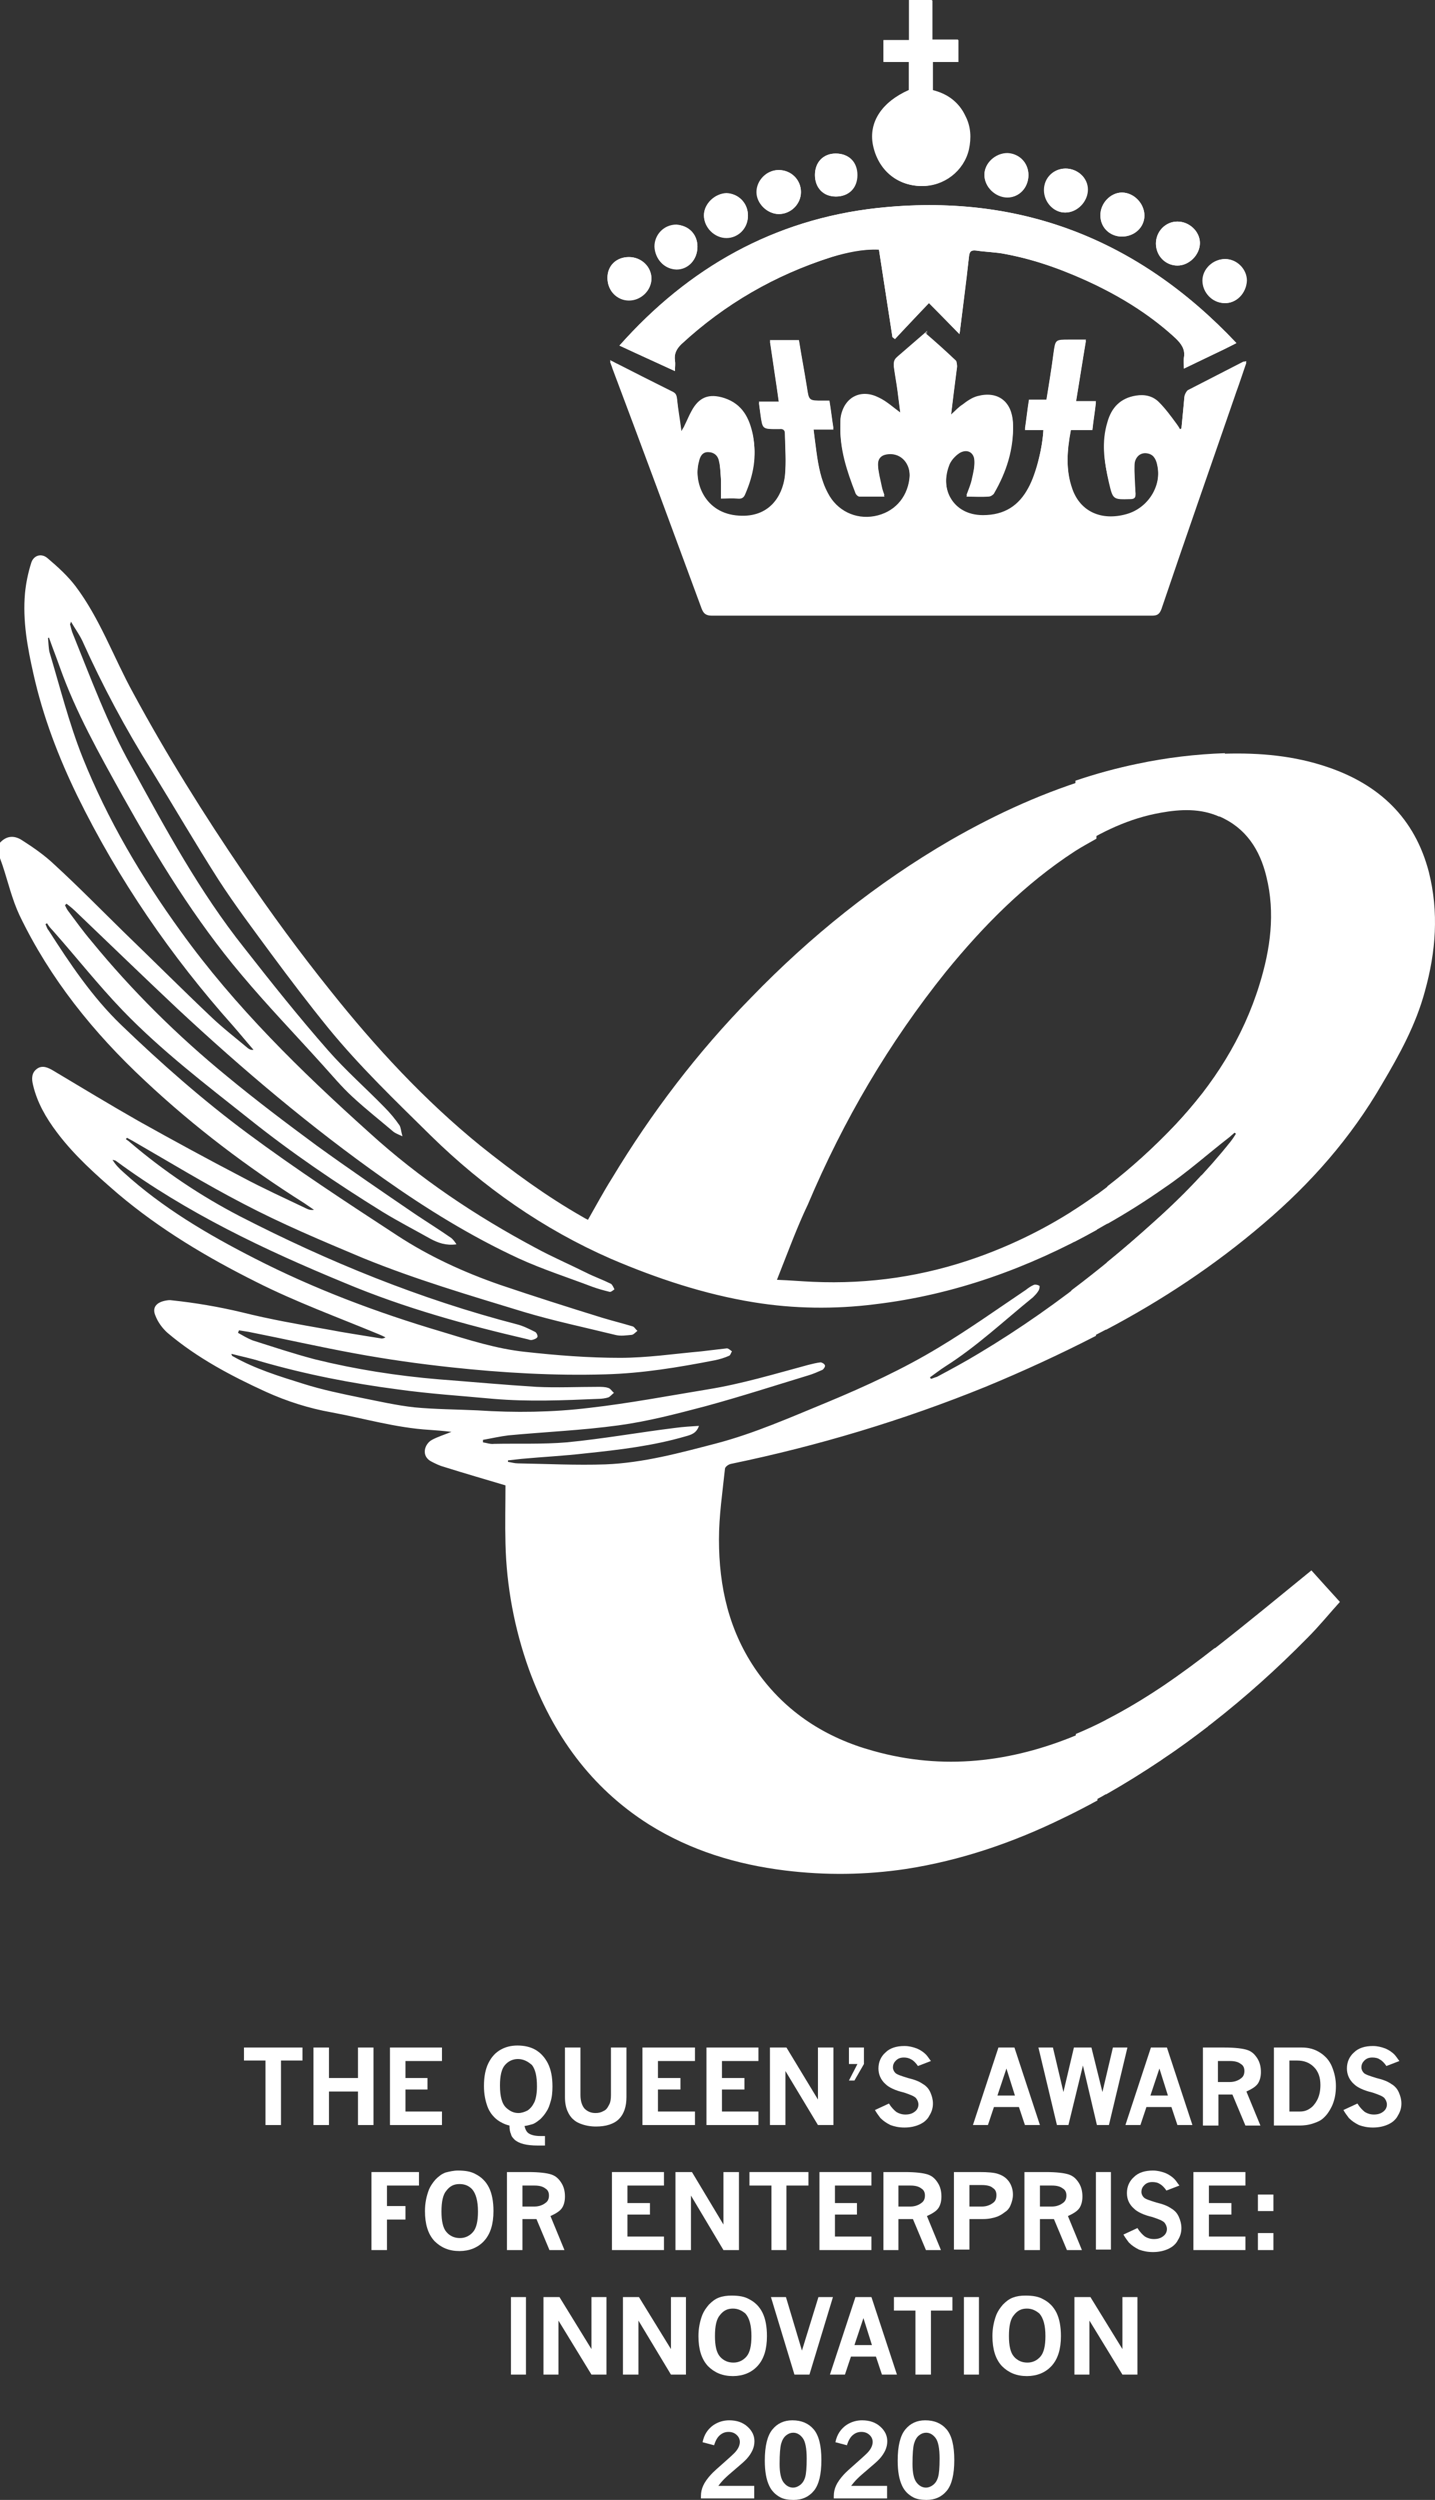<?xml version="1.0" encoding="UTF-8"?>
<!-- Generator: Adobe Illustrator 25.4.1, SVG Export Plug-In . SVG Version: 6.00 Build 0)  -->
<svg xmlns="http://www.w3.org/2000/svg" xmlns:xlink="http://www.w3.org/1999/xlink" version="1.1" id="Layer_1" x="0px" y="0px" viewBox="0 0 287.02 499.86" style="enable-background:new 0 0 287.02 499.86;" xml:space="preserve">
<rect x="0" y="0" width="287.02" height="499.86" fill="#333333" stroke="none"/>
<style type="text/css">
	.st0{fill:#FFFFFF;}
</style>
<g>
	<path class="st0" d="M240.7,231.5c-2.6,2.1-5.2,4.2-7.9,6c-5.8,4-11.8,7.6-17.9,10.8l-0.6-6c7.6-4.8,14.4-10.6,20.7-17.3   c1.8-1.9,3.6-4,5.2-6L240.7,231.5z M214.3,258c5.6-4.2,11-8.7,16.2-13.4c3.4-3,6.7-6.2,9.8-9.6l-0.2,19.3c-2.6,1.8-5.2,3.5-7.9,5.2   c-5.9,3.7-12,7-18.2,10L214.3,258z M215.1,156.1c4.1-1.4,8.2-2.5,12.5-3.4c5.7-1.2,11.5-1.9,17.4-2.1l-1.1,12.7   c-3.8-1.7-7.8-1.5-11.7-0.8c-6.3,1.1-11.9,3.8-17.2,7.2L215.1,156.1z M241.6,345.2c-2.9,2.2-5.8,4.4-8.9,6.4l-0.4,0.3   c-6.3,4.2-12.9,8.1-19.8,11.4l2.7-16.6c6-2.5,11.6-5.7,17-9.3l0.6-0.4c3.5-2.4,6.9-4.9,10.2-7.5L241.6,345.2z"></path>
	<path class="st0" d="M163,35c0,2.6,1.7,4.3,4.1,4.3c2.6,0,4.3-1.7,4.3-4.3s-1.7-4.3-4.3-4.3C164.7,30.7,163,32.4,163,35    M139.5,49.3c0-2.5-1.8-4.3-4.2-4.3c-2.4,0-4.4,2-4.3,4.4c0.1,2.5,1.9,4.4,4.3,4.5C137.7,53.9,139.5,51.9,139.5,49.3 M125.8,51.4   c-2.5,0-4.3,1.7-4.3,4.1c0,2.6,1.8,4.5,4.3,4.5c2.4,0,4.5-2,4.5-4.4C130.2,53.3,128.2,51.4,125.8,51.4 M244.9,60.6   c2.4,0.1,4.4-2,4.5-4.5c0-2.3-2-4.3-4.3-4.3c-2.4,0-4.5,1.9-4.5,4.3C240.5,58.5,242.5,60.6,244.9,60.6 M213.1,33.7   c-2.4,0-4.3,1.9-4.3,4.3c0,2.4,1.9,4.5,4.2,4.5c2.4,0,4.6-2.2,4.5-4.6C217.6,35.6,215.5,33.7,213.1,33.7 M235.5,53.1   c2.4,0,4.5-2.2,4.5-4.5s-2.1-4.3-4.5-4.3s-4.3,2-4.3,4.4C231.2,51.1,233.2,53.1,235.5,53.1 M160.2,38.4c0-2.5-2-4.4-4.5-4.4   c-2.4,0-4.4,2.1-4.4,4.4c0,2.3,2.1,4.3,4.4,4.4C158.2,42.8,160.2,40.8,160.2,38.4 M149.6,43.1c0-2.5-1.9-4.4-4.3-4.4   c-2.3,0-4.5,2.1-4.5,4.4c0,2.4,2.1,4.5,4.5,4.5S149.6,45.6,149.6,43.1 M224.4,47.3c2.5,0,4.5-1.9,4.5-4.2c0-2.4-2.1-4.6-4.5-4.6   c-2.3,0-4.4,2.2-4.3,4.6C220.1,45.5,222,47.3,224.4,47.3 M205.7,35c0-2.4-1.8-4.3-4.2-4.4c-2.4,0-4.6,2-4.6,4.3   c0,2.4,2.1,4.5,4.6,4.5C203.9,39.5,205.7,37.5,205.7,35 M181.8,18c-5.4,2.4-8,6.4-7.1,11c1,5,4.7,8.1,9.6,8.2   c4.5,0.1,8.5-3,9.5-7.3c0.5-2.3,0.4-4.6-0.7-6.7c-1.3-2.8-3.7-4.4-6.5-5.1v-5.7h5.1V8h-5.2V0.1h-4.6v8h-5.2v4.3h5.1L181.8,18   L181.8,18z M178.5,67.4c0.2,0.1,0.3,0.2,0.5,0.4c2.2-2.4,4.4-4.7,6.8-7.2c2.1,2.1,4,4.1,6.1,6.2c0-0.2,0.1-0.4,0.1-0.6   c0.6-4.9,1.2-9.9,1.8-14.8c0.1-1.1,0.4-1.4,1.5-1.3c1.9,0.3,3.9,0.3,5.8,0.7c6.4,1.2,12.4,3.5,18.3,6.3c5.7,2.8,11,6.1,15.7,10.5   c1.2,1.1,2,2.2,1.7,3.9c-0.1,0.7,0,1.3,0,2.2c1.9-0.9,3.5-1.7,5.2-2.5s3.4-1.6,5.3-2.6c-19.7-20.9-43.6-30.1-71.9-27   c-20.6,2.3-37.7,11.9-51.5,27.5c3.8,1.7,7.4,3.4,11.1,5.1c0-0.9,0.1-1.5,0-2.1c-0.2-1.3,0.3-2.3,1.3-3.3c8.7-8.1,18.7-13.8,30-17.4   c3-1,6.2-1.7,9.5-1.5C176.7,55.8,177.6,61.6,178.5,67.4 M236.3,85.7c-0.1,0-0.2,0.1-0.3,0.1c-0.2-0.4-0.4-0.7-0.7-1.1   c-1.1-1.5-2.2-3-3.5-4.3c-1.2-1.2-2.8-1.6-4.6-1.3c-3.1,0.5-4.9,2.4-5.7,5.3c-1.2,3.9-0.7,7.9,0.3,11.8c0.8,3.4,0.8,3.4,4.3,3.3   c0.9,0,1.1-0.4,1-1.2c-0.1-1.9-0.2-3.7-0.2-5.6c0.1-1.7,1.3-2.6,2.8-2.3c1.3,0.3,1.6,1.4,1.8,2.5c0.9,4.3-1.9,8.7-6.2,9.9   c-5,1.4-9.2-0.5-10.8-5c-1.4-3.9-1.1-7.9-0.3-12.1h4.3c0.2-1.9,0.5-3.6,0.7-5.5h-4c0.7-4.1,1.3-8.1,2-12.3h-3.3   c-2.9,0-2.8,0-3.2,2.8c-0.4,3.1-0.9,6.1-1.4,9.2h-3.5c-0.3,1.9-0.5,3.8-0.8,5.8h3.7c-0.1,3.6-1.5,9.1-3,11.8   c-1.9,3.6-4.8,5.5-9.1,5.5c-6,0-8.7-5.3-6.8-10.1c0.4-1,1.2-2,2.1-2.6c1.5-1,2.8-0.3,3,1.5c0.1,1.3-0.2,2.6-0.5,3.9   c-0.2,1.1-0.7,2.2-1.1,3.3c1.6,0,3,0,4.4,0c0.4,0,0.9-0.3,1.1-0.6c2.4-4.3,4-8.9,3.8-13.9c-0.2-4.2-3-6.4-7.1-5.3   c-1.1,0.3-2.1,1-3,1.7c-0.8,0.5-1.4,1.2-2.3,2c0.4-3.4,0.8-6.5,1.2-9.6c0-0.4,0-1-0.2-1.2c-2-1.9-4-3.7-6.1-5.5   c0.1-0.1,0.3-0.3,0.4-0.4h-0.1c-2,1.7-3.9,3.4-5.9,5.1c-0.7,0.6-0.8,1.1-0.7,1.9c0.2,1.5,0.5,3.1,0.7,4.6s0.4,3.1,0.6,4.7   c-1.5-1.1-2.8-2.3-4.3-3c-3.5-1.8-6.8-0.2-7.6,3.6c-0.1,0.5-0.1,1-0.1,1.5c-0.2,4.8,1.3,9.3,3,13.7c0.1,0.3,0.5,0.7,0.8,0.7   c1.6,0.1,3.2,0,5,0c-0.2-0.6-0.4-1.1-0.5-1.6c-0.3-1.5-0.7-2.9-0.8-4.4c-0.1-1.8,0.8-2.6,2.6-2.5c2.4,0.1,4.1,2.4,3.7,5.2   c-0.5,4-3.2,6.8-7,7.5s-7.5-1.1-9.3-4.6c-1.4-2.6-1.9-5.4-2.3-8.3c-0.2-1.5-0.4-3-0.6-4.7h4c-0.3-1.9-0.5-3.7-0.8-5.5   c-0.5,0-1,0-1.4,0c-2.7,0-2.7,0-3.1-2.7c-0.5-3.1-1.1-6.3-1.6-9.4H154c0.3,2.1,0.6,4.1,0.9,6.1s0.6,4,0.9,6.2h-4   c0.1,0.9,0.2,1.6,0.3,2.3c0.4,2.9,0.4,2.9,3.3,2.9c0.2,0,0.4,0,0.5,0c0.7-0.1,1.1,0.3,1.1,0.9c0,2.9,0.3,5.8,0,8.7   c-0.5,4.2-3.2,8.4-9.2,8c-6.9-0.4-9.2-6.8-8-11.1c0.2-0.9,0.6-1.9,1.8-1.9c1.2,0,2,0.7,2.2,1.8c0.3,1.2,0.3,2.5,0.4,3.7   s0,2.5,0,3.8c1.2,0,2.2,0,3.3,0c0.8,0.1,1.2-0.2,1.6-1c1.6-3.7,2.2-7.5,1.5-11.4c-0.7-3.4-2.1-6.2-5.7-7.4c-3.1-1-5.1-0.2-6.6,2.6   c-0.5,0.9-0.9,1.9-1.4,2.9c-0.1,0.3-0.3,0.5-0.6,1.1c-0.3-2.4-0.7-4.5-0.9-6.6c-0.1-0.8-0.4-1.1-1.1-1.4c-3.6-1.8-7.2-3.6-10.7-5.4   c-0.5-0.2-0.9-0.5-1.6-0.8c0.2,0.6,0.4,1.1,0.5,1.4c5.9,16,11.9,31.9,17.8,47.9c0.4,1.1,0.9,1.5,2.1,1.5c29.3,0,58.7,0,88,0   c1.1,0,1.6-0.3,1.9-1.3c5-14.5,10-29,15-43.5c0.7-1.9,1.3-3.8,2-5.8c-0.3,0.1-0.5,0.1-0.6,0.1c-3.7,1.9-7.4,3.8-11.1,5.7   c-0.3,0.2-0.6,0.8-0.7,1.2C236.7,81.6,236.5,83.6,236.3,85.7"></path>
	<path class="st0" d="M221.3,154.3c2.1-0.6,4.1-1.1,6.3-1.5c5.7-1.2,11.5-1.9,17.4-2.1c7-0.2,13.9,0.4,20.6,2.7   c10.3,3.5,17.4,10.2,20.2,21c2,8,1.4,15.9-0.8,23.8c-1.8,6.7-5.1,12.7-8.6,18.6c-6.2,10.7-14.2,19.8-23.6,27.8   c-9.8,8.4-20.4,15.4-31.6,21.3l0.2-13.5c3.1-2.5,6.2-5.2,9.2-7.9c5.6-5,10.8-10.3,15.5-16.2c0.4-0.5,0.8-1.1,1.1-1.6   c-0.1-0.1-0.2-0.2-0.3-0.2c-0.3,0.3-0.6,0.5-0.9,0.8c-4.4,3.4-8.5,7.1-13.1,10.2c-3.7,2.6-7.5,5-11.4,7.2v-7.5   c4.8-3.7,9.3-7.8,13.6-12.3c7.6-8.1,13.5-17.3,16.8-28c2.2-7.1,3.2-14.3,1.4-21.6c-1.3-5.4-4.1-9.8-9.5-12.1   c-3.8-1.7-7.8-1.5-11.7-0.8c-3.8,0.7-7.3,1.9-10.7,3.5L221.3,154.3z M221.2,343.9c7.8-4,15-9,21.9-14.4c6.4-5,12.7-10.2,19.2-15.5   c1.8,2,3.6,4,5.7,6.3c-2,2.2-4.1,4.8-6.5,7.2c-12.1,12.3-25.4,22.8-40.3,31.3V343.9z M155.4,255.9c2.6,0.1,4.9,0.3,7.2,0.4   c11.3,0.5,22.2-1.1,32.9-4.9c8.7-3.1,16.6-7.3,23.8-12.5l0.1,7c-13.7,7.6-28.4,13-44.5,14.9c-8,1-16.1,0.9-24.1-0.4   c-9.9-1.6-19.5-4.8-28.6-8.7c-13.5-5.9-25.5-14.3-36-24.6c-7.1-7-14.2-13.8-20.5-21.5c-3.9-4.8-7.7-9.8-11.4-14.8   c-3.6-4.9-7.3-9.8-10.6-14.9c-4.6-7.2-8.9-14.6-13.4-21.9c-5.2-8.3-9.8-16.9-13.8-25.8c-0.6-1.3-1.5-2.5-2.3-3.9   c-0.1,0.4-0.2,0.5-0.2,0.5c0.2,0.7,0.3,1.3,0.6,2c3.6,8.9,6.9,17.9,11.6,26.3c6.9,12.6,13.7,25.2,22.7,36.5   c5.4,6.9,10.9,13.8,16.7,20.4c3.5,4,7.6,7.6,11.3,11.4c1.1,1.1,2.1,2.3,3,3.6c0.3,0.5,0.3,1.2,0.6,2.2c-0.9-0.4-1.4-0.6-1.8-0.9   c-2.7-2.3-5.5-4.5-8.1-6.9c-2.2-2-4.1-4.3-6.1-6.5c-5.4-6-11-11.8-16.2-18c-9.3-11-16.8-23.3-23.8-35.8   c-4.6-8.3-9.3-16.6-12.5-25.6c-0.7-2-1.5-4-2.2-6c-0.1,0-0.1,0-0.2,0.1c0.1,0.9,0.1,1.9,0.3,2.8c2.1,7,3.9,14.2,6.6,21   c5,12.5,11.8,24,19.7,34.9c10.8,15,24,27.9,37.7,40.2c10,9.1,21.2,16.6,33.2,23c3.3,1.8,6.8,3.3,10.2,5c1.6,0.8,3.3,1.4,4.9,2.2   c0.3,0.2,0.5,0.7,0.7,1.1c-0.3,0.2-0.7,0.6-1,0.5c-1.2-0.3-2.3-0.6-3.4-1c-5-1.9-10-3.5-14.8-5.7c-9.5-4.4-18.4-9.9-26.9-15.9   c-14.6-10.3-28.2-21.8-41.3-34c-6.7-6.3-13.3-12.7-20-19.1c-0.7-0.7-1.4-1.3-2.2-1.9c-0.1,0.1-0.2,0.2-0.3,0.3   c0.2,0.4,0.3,0.7,0.6,1.1c1.5,2,3,4.1,4.7,6.1c8.1,9.9,17.2,18.9,27.1,27c5.8,4.8,11.9,9.4,18,13.9c6.5,4.7,13.1,9.2,19.7,13.7   c2.4,1.6,4.8,3.1,7.1,4.7c0.4,0.3,0.7,0.7,1.1,1.3c-2.1,0.3-3.7-0.3-5.2-1.1c-3.2-1.8-6.5-3.5-9.6-5.4   c-9.2-5.7-18.2-11.8-26.7-18.6c-8.7-6.9-17.6-13.7-25.3-21.7c-4.9-5.1-9.3-10.7-14-16c-0.4-0.4-0.8-0.9-1.1-1.4   c-0.1,0.1-0.2,0.1-0.3,0.2c0.2,0.4,0.3,0.9,0.6,1.2c4.3,6.7,8.7,13.3,14.5,18.9c8,7.7,16.4,15.1,25.3,21.7   c9.7,7.2,19.8,13.8,29.9,20.4c6.4,4.2,13.4,7.4,20.6,9.9c6.8,2.3,13.7,4.5,20.5,6.6c2,0.6,4,1.1,6,1.7c0.4,0.1,0.6,0.6,1,0.9   c-0.4,0.3-0.7,0.7-1.1,0.8c-1.1,0.1-2.3,0.3-3.4,0c-6.1-1.5-12.3-2.8-18.3-4.6c-10.8-3.3-21.7-6.5-32.2-10.8   c-8.1-3.4-16.2-6.8-24-10.9c-7.5-3.9-14.7-8.3-22-12.5c-0.4-0.2-0.7-0.4-1.1-0.6c-0.1,0.1-0.2,0.2-0.2,0.3c0.3,0.2,0.6,0.4,0.8,0.6   c6.8,5.8,14.1,10.7,22,14.8c17.7,9.1,36.1,16.6,55.4,21.6c1.2,0.3,2.4,0.9,3.6,1.5c0.3,0.1,0.6,0.8,0.5,1c-0.1,0.3-0.6,0.5-1,0.6   c-0.3,0.1-0.6,0-0.9-0.1c-12.5-2.9-24.8-6.3-36.7-11.3c-16-6.6-31.6-14-45.6-24.3c-0.2-0.2-0.5-0.2-0.8-0.3c0.6,1,1.4,1.8,2.2,2.5   c7.8,7.1,16.8,12.4,26.2,17.2c11.9,6.1,24.4,10.8,37.2,14.6c5.6,1.7,11.2,3.5,16.9,4.1c6.3,0.7,12.7,1.2,19,1.2   c5.4,0,10.8-0.8,16.3-1.3c1.7-0.2,3.4-0.4,5.1-0.6c0.3,0,0.7,0.4,1,0.6c-0.2,0.3-0.3,0.8-0.6,0.9c-0.9,0.4-1.9,0.7-2.9,0.9   c-7.2,1.4-14.4,2.6-21.8,2.8c-10.3,0.3-20.6-0.3-30.8-1.4c-6.5-0.7-12.9-1.6-19.4-2.8c-7.1-1.3-14.1-2.9-21.2-4.3   c-0.6-0.1-1.3-0.2-1.9-0.3c-0.1,0.2-0.1,0.3-0.2,0.5c0.9,0.5,1.9,1.1,2.9,1.5c4.1,1.3,8.3,2.7,12.5,3.8c8.1,2,16.4,3.3,24.8,4   c6.5,0.5,13,1.1,19.5,1.5c4.1,0.2,8.2,0,12.3,0c0.7,0,1.4,0,2,0.2c0.5,0.1,0.8,0.7,1.2,1c-0.4,0.3-0.7,0.7-1.1,0.9   c-0.6,0.2-1.4,0.3-2,0.3c-7,0.3-14,0.6-21,0c-6.4-0.6-12.8-1-19.2-1.9c-9.2-1.2-18.4-3-27.4-5.6c-1.9-0.6-3.9-1-5.8-1.5   c0,0.3,0.2,0.5,0.3,0.5c4.4,2.5,9.3,4,14.1,5.5c3.8,1.2,7.7,2,11.6,2.8c3.5,0.7,7,1.5,10.6,1.9c4.2,0.4,8.4,0.4,12.6,0.6   c7.5,0.5,15,0.4,22.4-0.5c7.9-0.9,15.8-2.4,23.7-3.7c6.8-1.1,13.4-3.1,20.1-4.9c0.8-0.2,1.6-0.4,2.4-0.5c0.3,0,0.8,0.3,0.9,0.6   c0.1,0.2-0.2,0.7-0.5,0.9c-0.9,0.4-1.8,0.8-2.8,1.1c-6.9,2.1-13.7,4.3-20.7,6.2c-5.7,1.5-11.4,3-17.3,3.8c-7.3,1-14.6,1.3-22,2   c-1.7,0.2-3.4,0.6-5.1,0.9c0,0.2,0,0.4,0,0.5c0.7,0.1,1.5,0.4,2.2,0.3c4.8-0.1,9.7,0.1,14.5-0.3c7.3-0.7,14.5-2,21.8-2.9   c1.5-0.2,3.1-0.3,4.7-0.4c-0.5,1.5-1.6,1.8-2.7,2.1c-6.5,1.9-13.3,2.7-20,3.4c-4.3,0.5-8.5,0.7-12.8,1.1c-0.9,0.1-1.8,0.2-2.7,0.3   v0.3c0.7,0.1,1.3,0.3,2,0.3c5.8,0.1,11.7,0.4,17.5,0.2c7.6-0.3,14.9-2.3,22.2-4.2c7.6-2,14.8-5.2,22.1-8.2   c7.7-3.2,15.3-6.7,22.4-11c6-3.6,11.6-7.6,17.4-11.5c0.5-0.4,1.1-0.8,1.6-1c0.3-0.1,0.8,0,1.1,0.2c0.1,0.1,0,0.7-0.2,1   c-0.3,0.5-0.7,0.9-1.1,1.3c-5.8,4.7-11.2,9.8-17.5,13.8c-1.1,0.7-2.1,1.5-3.1,2.2c0.1,0.1,0.1,0.2,0.2,0.3c0.4-0.1,0.8-0.3,1.2-0.4   c2.8-1.5,5.6-3,8.4-4.7c8.2-4.9,16-10.4,23.5-16.4l-0.1,12.9c-7.2,3.7-14.6,7.1-22.1,10.2c-16.5,6.7-33.5,11.8-50.9,15.4   c-0.5,0.1-1.2,0.6-1.2,1c-0.5,4.7-1.2,9.4-1.2,14.1c0,9.5,2,18.4,7.6,26.4c5.8,8.2,13.8,13.3,23.3,15.9c13.9,3.9,27.5,2.3,40.7-3.2   c1.4-0.6,2.7-1.2,4.1-1.8V360c-2.2,1.2-4.5,2.4-6.8,3.5c-10,4.9-20.5,8.5-31.5,10.2c-8,1.2-16.1,1.3-24.2,0.3   c-9.7-1.2-18.9-4-27.2-9.2c-11.7-7.4-19.3-18.1-24-31c-2.9-8.1-4.5-16.6-4.7-25.2c-0.1-3.9,0-7.9,0-11.6c-4-1.2-8.2-2.4-12.3-3.7   c-0.8-0.2-1.6-0.6-2.4-1c-2.3-1.1-1.5-3.6,0-4.4c1.1-0.6,2.4-1,3.9-1.6c-1.7-0.2-3-0.3-4.4-0.4c-6.7-0.4-13.1-2.3-19.6-3.5   c-4.5-0.8-8.9-2.2-13.1-4.1c-7-3.2-13.8-6.8-19.7-11.8c-1-0.9-1.9-2.1-2.4-3.4c-0.7-1.6,0.1-2.6,1.8-3c0.5-0.1,1-0.2,1.5-0.1   c4.7,0.5,9.4,1.3,14,2.4c5.6,1.4,11.3,2.4,17,3.4c3.6,0.7,7.1,1.2,10.7,1.8c0.3,0.1,0.7,0,1-0.2c-0.4-0.2-0.8-0.4-1.3-0.6   c-8.2-3.4-16.7-6.5-24.6-10.5c-9.8-4.9-19.2-10.5-27.6-17.6c-4.4-3.8-8.8-7.7-12.3-12.4c-2.1-2.8-3.9-5.9-4.7-9.4   c-0.3-1.2-0.3-2.4,0.8-3.2c1.1-0.8,2.3-0.2,3.3,0.4c5.7,3.4,11.3,6.8,17.1,10.1c6.8,3.8,13.6,7.5,20.5,11.1   c4.3,2.3,8.7,4.3,13.1,6.4c0.4,0.2,0.9,0.3,1.4,0.2c-0.6-0.4-1.3-0.9-1.9-1.3c-11.4-7.2-22.1-15.3-31.9-24.5   c-10.3-9.6-19-20.4-25.1-33.1c-1.5-3.2-2.3-6.7-3.4-10c-0.2-0.5-0.3-0.9-0.5-1.4v-3.1c1.2-1.3,2.7-1.6,4.4-0.5   c2.2,1.4,4.5,3,6.4,4.8c4.8,4.4,9.3,9,14,13.6c5.8,5.6,11.5,11.3,17.3,16.8c2.4,2.3,5,4.3,7.5,6.4c0.3,0.2,0.6,0.4,1.1,0.3   c-1.4-1.6-2.7-3.2-4.1-4.8c-12.4-13.9-22.9-29.2-31.1-45.9c-3.8-7.8-6.9-15.9-8.8-24.4c-1.2-5.3-2.2-10.7-1.7-16.2   c0.2-2,0.6-4,1.2-5.9c0.4-1.6,2-2.2,3.3-1.1c2,1.7,4,3.5,5.6,5.6c4.9,6.5,7.6,14.2,11.5,21.3c6.7,12.4,14.2,24.4,22.1,36   c5.5,8.1,11.3,16,17.4,23.6c9,11.3,18.8,21.9,30,31c6.5,5.2,13.2,10.1,20.4,14.2c0.3,0.2,0.7,0.4,1.1,0.6c1.6-2.8,3.1-5.6,4.8-8.3   c7.9-13.1,17.1-25.2,27.8-36.1c11.9-12.3,25.1-22.9,39.9-31.5c9.4-5.4,19.1-9.8,29.4-12.8l-0.2,12.5c-1.4,0.8-2.9,1.6-4.3,2.5   c-10,6.5-18.3,14.9-25.8,24.1c-11.4,14.2-20.5,29.7-27.6,46.5C159.4,245.4,157.5,250.6,155.4,255.9"></path>
	<path class="st0" d="M236.3,85.7c0.2-2,0.4-4.1,0.6-6.2c0.1-0.4,0.3-1,0.7-1.2c3.7-1.9,7.4-3.8,11.1-5.7c0.1-0.1,0.2-0.1,0.6-0.1   c-0.7,2-1.3,3.9-2,5.8c-5,14.5-10.1,29-15,43.5c-0.4,1-0.8,1.3-1.9,1.3c-29.3,0-58.7,0-88,0c-1.2,0-1.7-0.4-2.1-1.5   c-5.9-16-11.8-32-17.8-47.9c-0.1-0.4-0.3-0.8-0.5-1.4c0.7,0.3,1.2,0.5,1.6,0.8c3.6,1.8,7.2,3.7,10.7,5.4c0.6,0.3,1,0.7,1.1,1.4   c0.2,2.1,0.5,4.2,0.9,6.6c0.3-0.6,0.5-0.8,0.6-1.1c0.5-1,0.9-2,1.4-2.9c1.5-2.8,3.5-3.6,6.6-2.6c3.5,1.2,5,4,5.7,7.4   c0.8,3.9,0.1,7.7-1.5,11.4c-0.3,0.8-0.7,1.1-1.6,1c-1.1-0.1-2.2,0-3.3,0c0-1.3,0-2.5,0-3.8c-0.1-1.2-0.1-2.5-0.4-3.7   c-0.2-1.1-1-1.8-2.2-1.8s-1.6,1-1.8,1.9c-1.2,4.4,1.1,10.8,8,11.1c6,0.3,8.7-3.9,9.2-8c0.3-2.8,0.1-5.8,0-8.7c0-0.7-0.4-1-1.1-0.9   c-0.2,0-0.3,0-0.5,0c-2.9,0-2.9,0-3.3-2.9c-0.1-0.7-0.2-1.5-0.3-2.3h4c-0.3-2.2-0.6-4.2-0.9-6.2s-0.6-4-0.9-6.1h5.8   c0.5,3.1,1.1,6.2,1.6,9.4c0.4,2.7,0.4,2.7,3.1,2.7c0.4,0,0.9,0,1.4,0c0.3,1.8,0.5,3.6,0.8,5.5h-4c0.2,1.7,0.4,3.2,0.6,4.7   c0.4,2.9,1,5.7,2.3,8.3c1.9,3.5,5.5,5.3,9.3,4.6s6.4-3.5,7-7.5c0.4-2.8-1.2-5.1-3.7-5.2c-1.8,0-2.7,0.7-2.6,2.5   c0.1,1.5,0.5,3,0.8,4.4c0.1,0.5,0.3,1,0.5,1.6c-1.8,0-3.4,0-5,0c-0.3,0-0.7-0.4-0.8-0.7c-1.7-4.4-3.2-8.8-3-13.7   c0-0.5,0-1.1,0.1-1.5c0.8-3.8,4.1-5.4,7.6-3.6c1.5,0.8,2.7,1.9,4.3,3c-0.2-1.6-0.4-3.2-0.6-4.7s-0.5-3.1-0.7-4.6   c-0.1-0.8,0.1-1.4,0.7-1.9c2-1.7,3.9-3.4,5.9-5.1h0.1c-0.1,0.1-0.3,0.3-0.4,0.4c2,1.8,4.1,3.6,6.1,5.5c0.2,0.2,0.3,0.8,0.2,1.2   c-0.4,3.1-0.8,6.2-1.2,9.6c0.9-0.8,1.5-1.5,2.3-2c1-0.6,1.9-1.4,3-1.7c4.1-1.1,6.9,1,7.1,5.3c0.2,5-1.3,9.6-3.8,13.9   c-0.2,0.3-0.7,0.6-1.1,0.6c-1.4,0.1-2.9,0-4.4,0c0.4-1.2,0.8-2.2,1.1-3.3c0.3-1.3,0.6-2.6,0.5-3.9c-0.1-1.7-1.5-2.4-3-1.5   c-0.9,0.6-1.8,1.6-2.1,2.6c-1.8,4.8,0.8,10.2,6.8,10.1c4.3,0,7.2-1.9,9.1-5.5c1.5-2.8,2.8-8.2,3-11.8H205c0.3-2,0.5-3.9,0.8-5.8   h3.5c0.5-3.1,1-6.2,1.4-9.2c0.4-2.8,0.3-2.8,3.2-2.8h3.3c-0.7,4.1-1.3,8.1-2,12.3h4c-0.2,1.9-0.5,3.6-0.7,5.5h-4.3   c-0.8,4.2-1.1,8.1,0.3,12.1c1.6,4.5,5.8,6.4,10.8,5c4.3-1.2,7.1-5.6,6.2-9.9c-0.2-1.1-0.6-2.2-1.8-2.5c-1.5-0.4-2.7,0.6-2.8,2.3   c-0.1,1.8,0,3.7,0.2,5.6c0.1,0.8-0.1,1.2-1,1.2c-3.5,0.1-3.5,0.1-4.3-3.3c-0.9-3.9-1.4-7.8-0.3-11.8c0.8-2.9,2.6-4.8,5.7-5.3   c1.8-0.3,3.4,0,4.6,1.3c1.3,1.3,2.3,2.9,3.5,4.3c0.3,0.3,0.4,0.7,0.7,1.1C236.1,85.8,236.2,85.7,236.3,85.7"></path>
	<path class="st0" d="M178.5,67.4c-0.9-5.8-1.8-11.6-2.7-17.5c-3.3-0.1-6.4,0.6-9.5,1.5c-11.3,3.6-21.3,9.4-30,17.4   c-1,0.9-1.5,1.9-1.3,3.3c0.1,0.6,0,1.2,0,2.1c-3.7-1.7-7.3-3.3-11.1-5.1c13.9-15.6,30.9-25.2,51.5-27.5c28.3-3.1,52.2,6.1,71.9,27   c-2,1-3.6,1.8-5.3,2.6c-1.7,0.8-3.3,1.6-5.2,2.5c0-0.9-0.1-1.6,0-2.2c0.3-1.7-0.6-2.8-1.7-3.9c-4.7-4.3-10-7.7-15.7-10.5   c-5.8-2.9-11.9-5.1-18.3-6.3c-1.9-0.4-3.9-0.4-5.8-0.7c-1.1-0.2-1.4,0.2-1.5,1.3c-0.5,4.9-1.2,9.9-1.8,14.8c0,0.2-0.1,0.3-0.1,0.6   c-2-2.1-4-4.1-6.1-6.2c-2.4,2.5-4.6,4.9-6.8,7.2C178.9,67.7,178.7,67.6,178.5,67.4"></path>
	<path class="st0" d="M181.8,18v-5.7h-5.1V8h5.1V0h4.6v7.9h5.2v4.4h-5.1V18c2.9,0.7,5.2,2.3,6.5,5.1c1,2.2,1.2,4.4,0.7,6.7   c-1,4.4-5,7.4-9.5,7.4c-4.9-0.1-8.6-3.3-9.6-8.2C173.7,24.4,176.4,20.4,181.8,18"></path>
	<path class="st0" d="M205.7,35c0,2.5-1.9,4.5-4.2,4.5c-2.4,0-4.6-2.1-4.6-4.5c0-2.3,2.2-4.4,4.6-4.3   C203.9,30.7,205.7,32.6,205.7,35"></path>
	<path class="st0" d="M224.4,47.3c-2.4,0-4.3-1.8-4.3-4.2s2-4.6,4.3-4.6c2.4,0,4.5,2.2,4.5,4.6S226.9,47.3,224.4,47.3"></path>
	<path class="st0" d="M149.6,43.1c0,2.5-1.8,4.4-4.3,4.4c-2.4,0-4.5-2.1-4.5-4.5c0-2.2,2.1-4.3,4.5-4.4   C147.7,38.7,149.6,40.6,149.6,43.1"></path>
	<path class="st0" d="M160.2,38.4c0,2.4-2,4.4-4.4,4.4s-4.4-2.1-4.4-4.4c0-2.4,2-4.4,4.4-4.4S160.2,35.9,160.2,38.4"></path>
	<path class="st0" d="M235.5,53.1c-2.4,0-4.3-1.9-4.3-4.4c0-2.4,1.9-4.4,4.3-4.4s4.5,2,4.5,4.3S237.9,53.1,235.5,53.1"></path>
	<path class="st0" d="M213.1,33.7c2.5,0,4.5,1.9,4.5,4.2c0,2.4-2.1,4.6-4.5,4.6c-2.3,0-4.2-2.1-4.2-4.5   C208.8,35.6,210.7,33.8,213.1,33.7"></path>
	<path class="st0" d="M244.9,60.6c-2.4-0.1-4.4-2.1-4.4-4.5c0-2.3,2.1-4.3,4.5-4.3c2.3,0,4.3,2,4.3,4.3   C249.3,58.6,247.3,60.7,244.9,60.6"></path>
	<path class="st0" d="M125.8,51.4c2.5,0,4.5,1.9,4.5,4.3c0,2.4-2.1,4.4-4.5,4.4s-4.3-2-4.3-4.5S123.3,51.4,125.8,51.4"></path>
	<path class="st0" d="M139.5,49.3c0,2.6-1.8,4.5-4.3,4.5c-2.3,0-4.2-2-4.3-4.5c0-2.4,1.9-4.4,4.4-4.4   C137.7,45.1,139.5,46.9,139.5,49.3"></path>
	<path class="st0" d="M163,35c0-2.6,1.7-4.3,4.2-4.3c2.6,0,4.3,1.7,4.3,4.3s-1.7,4.3-4.3,4.3C164.7,39.2,163,37.5,163,35"></path>
	<polygon class="st0" points="48.8,409.4 60.5,409.4 60.5,412 56.2,412 56.2,424.9 53.1,424.9 53.1,412 48.8,412  "></polygon>
	<polygon class="st0" points="62.7,409.4 65.8,409.4 65.8,415.5 71.6,415.5 71.6,409.4 74.7,409.4 74.7,424.9 71.6,424.9    71.6,418.2 65.8,418.2 65.8,424.9 62.7,424.9  "></polygon>
	<polygon class="st0" points="78,409.4 88.4,409.4 88.4,412.1 81.1,412.1 81.1,415.5 85.5,415.5 85.5,417.8 81.1,417.8 81.1,422.2    88.4,422.2 88.4,424.9 78,424.9  "></polygon>
	<path class="st0" d="M104.9,425.1c0.2,0.7,0.4,1.2,0.9,1.5s1.2,0.5,2.3,0.5c0.3,0,0.6,0,0.9,0v1.9h-1.4c-1.2,0-2.1-0.1-2.9-0.3   c-0.8-0.2-1.3-0.5-1.7-0.8c-0.4-0.4-0.7-0.7-0.8-1.2c-0.2-0.4-0.3-1-0.3-1.7c-0.9-0.2-1.7-0.6-2.4-1.1c-0.9-0.7-1.6-1.6-2-2.7   s-0.7-2.4-0.7-4.1c0-1.9,0.3-3.4,0.9-4.6s1.4-2.1,2.5-2.7c0.9-0.5,2-0.8,3.3-0.8c1.4,0,2.6,0.3,3.5,0.8c1.1,0.6,2,1.6,2.6,2.8   c0.6,1.2,0.9,2.7,0.9,4.6c0,1.1-0.1,2.2-0.4,3.1c-0.2,0.7-0.4,1.3-0.8,1.9c-0.3,0.5-0.7,1-1.2,1.5c-0.5,0.4-1,0.8-1.5,1   C106.2,424.8,105.6,425,104.9,425.1 M103.6,411.7c-1,0-1.9,0.4-2.6,1.2c-0.7,0.8-1,2.2-1,4.1c0,2.2,0.4,3.7,1.3,4.5   c0.7,0.6,1.4,1,2.4,1c0.6,0,1.2-0.2,1.8-0.5c0.6-0.4,1-0.9,1.4-1.7c0.3-0.7,0.5-1.8,0.5-3.1c0-2-0.3-3.4-1-4.3   C105.6,412.2,104.7,411.7,103.6,411.7"></path>
	<path class="st0" d="M113,409.4h3.1v9.5c0,1.2,0.3,2.1,0.8,2.7c0.6,0.6,1.3,0.9,2.2,0.9c0.6,0,1.1-0.1,1.6-0.4   c0.5-0.2,0.8-0.6,1.1-1.2c0.3-0.5,0.4-1.2,0.4-2v-9.5h3.1v9.9c0,1.9-0.5,3.4-1.5,4.4s-2.6,1.5-4.6,1.5c-1.1,0-2.2-0.2-3.2-0.6   c-0.5-0.2-1-0.5-1.3-0.8c-0.5-0.4-0.9-1-1.2-1.7c-0.3-0.7-0.5-1.6-0.5-2.8V409.4z"></path>
	<polygon class="st0" points="128.5,409.4 139,409.4 139,412.1 131.6,412.1 131.6,415.5 136.1,415.5 136.1,417.8 131.6,417.8    131.6,422.2 139,422.2 139,424.9 128.5,424.9  "></polygon>
	<polygon class="st0" points="141.3,409.4 151.7,409.4 151.7,412.1 144.4,412.1 144.4,415.5 148.9,415.5 148.9,417.8 144.4,417.8    144.4,422.2 151.7,422.2 151.7,424.9 141.3,424.9  "></polygon>
	<polygon class="st0" points="154,409.4 157.3,409.4 163.6,419.8 163.6,409.4 166.7,409.4 166.7,424.9 163.6,424.9 157.1,414.1    157.1,424.9 154,424.9  "></polygon>
	<polygon class="st0" points="169.8,409.4 172.8,409.4 172.8,412.7 170.9,416 169.8,416 171.5,412.7 169.8,412.7  "></polygon>
	<path class="st0" d="M177.8,420.6c0.5,0.8,1,1.3,1.5,1.7c0.5,0.3,1.1,0.5,1.8,0.5c0.8,0,1.4-0.2,1.9-0.6s0.7-0.9,0.7-1.4   s-0.2-0.9-0.5-1.3c-0.4-0.4-1.2-0.7-2.4-1.1c-1.7-0.4-3-1-3.7-1.7c-0.9-0.8-1.4-1.9-1.4-3.1c0-1.3,0.5-2.4,1.4-3.2   c0.9-0.9,2.2-1.3,3.8-1.3c0.9,0,1.7,0.2,2.5,0.5c0.7,0.3,1.3,0.7,1.8,1.2c0.3,0.3,0.6,0.8,1,1.3l-2.6,1c-0.4-0.6-0.9-1.1-1.3-1.3   c-0.5-0.3-1-0.4-1.5-0.4c-0.7,0-1.2,0.2-1.6,0.6s-0.6,0.8-0.6,1.4c0,0.4,0.2,0.8,0.5,1.1c0.3,0.3,1.2,0.6,2.5,1   c1.3,0.3,2.3,0.7,3,1.2c0.7,0.4,1.2,1,1.5,1.7s0.5,1.4,0.5,2.2c0,0.8-0.2,1.6-0.7,2.4c-0.4,0.8-1.1,1.4-2,1.8s-1.9,0.6-3,0.6   s-2-0.2-2.8-0.5c-0.8-0.4-1.4-0.8-2-1.4c-0.3-0.4-0.7-0.9-1.1-1.6L177.8,420.6z"></path>
	<path class="st0" d="M199.7,409.4h3.2l5.1,15.5h-3l-1.2-3.6h-5l-1.2,3.6h-3L199.7,409.4z M201.3,413.6l-1.8,5.4h3.5L201.3,413.6z"></path>
	<polygon class="st0" points="207.7,409.4 210.6,409.4 212.7,418.3 214.8,409.4 218.3,409.4 220.5,418.3 222.6,409.4 225.5,409.4    221.8,424.9 219.4,424.9 216.6,413 213.7,424.9 211.4,424.9  "></polygon>
	<path class="st0" d="M230.2,409.4h3.2l5.1,15.5h-3l-1.2-3.6h-5l-1.2,3.6h-3L230.2,409.4z M231.9,413.6l-1.8,5.4h3.5L231.9,413.6z"></path>
	<path class="st0" d="M240.6,409.4h4.2c2.3,0,3.8,0.2,4.7,0.5c0.9,0.3,1.5,0.9,2,1.7c0.5,0.8,0.7,1.7,0.7,2.7c0,0.9-0.2,1.7-0.6,2.3   c-0.4,0.6-1.2,1.1-2.3,1.6l2.8,6.8h-3l-2.6-6.2h-2.8v6.2h-3.1L240.6,409.4L240.6,409.4z M243.6,412.1v4.2h2.4   c0.9,0,1.7-0.3,2.3-0.8c0.4-0.3,0.6-0.8,0.6-1.4s-0.2-1.1-0.7-1.4c-0.5-0.4-1.2-0.6-2.2-0.6L243.6,412.1L243.6,412.1z"></path>
	<path class="st0" d="M254.8,409.4h5.6c1.3,0,2.5,0.3,3.6,1s1.9,1.6,2.4,2.8s0.8,2.5,0.8,3.9s-0.2,2.6-0.7,3.8   c-0.5,1.1-1.1,2-1.8,2.6c-0.5,0.5-1.2,0.8-2.1,1.1c-0.9,0.3-1.8,0.4-2.7,0.4h-5.1V409.4L254.8,409.4z M257.9,412v10.2h2.1   c0.8,0,1.4-0.2,2-0.6s1-0.9,1.4-1.6c0.5-0.9,0.7-2,0.7-3.1c0-1.5-0.4-2.7-1.3-3.6s-2-1.3-3.4-1.3H257.9z"></path>
	<path class="st0" d="M271.5,420.6c0.5,0.8,1,1.3,1.5,1.7c0.5,0.3,1.1,0.5,1.8,0.5c0.8,0,1.4-0.2,1.9-0.6s0.7-0.9,0.7-1.4   s-0.2-0.9-0.5-1.3c-0.4-0.4-1.2-0.7-2.4-1.1c-1.7-0.4-3-1-3.7-1.7c-0.9-0.8-1.4-1.9-1.4-3.1c0-1.3,0.5-2.4,1.4-3.2   c0.9-0.9,2.2-1.3,3.8-1.3c0.9,0,1.7,0.2,2.5,0.5c0.7,0.3,1.3,0.7,1.8,1.2c0.3,0.3,0.6,0.8,1,1.3l-2.6,1c-0.4-0.6-0.9-1.1-1.3-1.3   c-0.4-0.3-1-0.4-1.5-0.4c-0.7,0-1.2,0.2-1.6,0.6s-0.6,0.8-0.6,1.4c0,0.4,0.2,0.8,0.5,1.1c0.3,0.3,1.2,0.6,2.5,1   c1.3,0.3,2.3,0.7,3,1.2c0.7,0.4,1.2,1,1.5,1.7s0.5,1.4,0.5,2.2c0,0.8-0.2,1.6-0.7,2.4c-0.4,0.8-1.1,1.4-2,1.8   c-0.9,0.4-1.9,0.6-3,0.6c-1.1,0-2-0.2-2.8-0.5c-0.8-0.4-1.4-0.8-2-1.4c-0.3-0.4-0.7-0.9-1.1-1.6L271.5,420.6z"></path>
	<polygon class="st0" points="74.3,434.3 83.8,434.3 83.8,437 77.4,437 77.4,441.1 81.1,441.1 81.1,443.8 77.4,443.8 77.4,449.9    74.3,449.9  "></polygon>
	<path class="st0" d="M91.6,434c1.5,0,2.6,0.2,3.5,0.7c1.2,0.6,2.1,1.5,2.7,2.7s0.9,2.8,0.9,4.7c0,2.6-0.6,4.6-1.9,6   c-1.2,1.3-2.9,2-4.9,2c-2.1,0-3.7-0.7-5-2c-1.3-1.4-1.9-3.4-1.9-6c0-1.6,0.3-3,0.8-4.3c0.3-0.7,0.7-1.3,1.3-2   c0.6-0.6,1.2-1.1,2-1.4C89.9,434.2,90.7,434,91.6,434 M91.9,436.7c-1.1,0-1.9,0.4-2.6,1.3c-0.7,0.8-1,2.2-1,4.2   c0,1.9,0.3,3.3,1,4.1s1.6,1.2,2.7,1.2c1,0,1.9-0.4,2.6-1.2s1-2.2,1-4.1c0-2.1-0.4-3.6-1.2-4.5C93.7,437,92.9,436.7,91.9,436.7"></path>
	<path class="st0" d="M101.4,434.3h4.2c2.3,0,3.8,0.2,4.7,0.5c0.9,0.3,1.5,0.9,2,1.7c0.5,0.8,0.7,1.7,0.7,2.7c0,0.9-0.2,1.7-0.6,2.3   s-1.2,1.1-2.3,1.6l2.8,6.8h-3l-2.6-6.2h-2.8v6.2h-3.1L101.4,434.3L101.4,434.3z M104.5,437v4.2h2.4c0.9,0,1.7-0.3,2.3-0.8   c0.4-0.3,0.6-0.8,0.6-1.4s-0.2-1.1-0.7-1.4c-0.5-0.4-1.2-0.6-2.2-0.6L104.5,437L104.5,437z"></path>
	<polygon class="st0" points="122.4,434.3 132.8,434.3 132.8,437 125.5,437 125.5,440.5 130,440.5 130,442.8 125.5,442.8    125.5,447.2 132.8,447.2 132.8,449.9 122.4,449.9  "></polygon>
	<polygon class="st0" points="135.1,434.3 138.4,434.3 144.7,444.8 144.7,434.3 147.8,434.3 147.8,449.9 144.7,449.9 138.2,439    138.2,449.9 135.1,449.9  "></polygon>
	<polygon class="st0" points="149.9,434.3 161.7,434.3 161.7,437 157.3,437 157.3,449.9 154.3,449.9 154.3,437 149.9,437  "></polygon>
	<polygon class="st0" points="163.9,434.3 174.3,434.3 174.3,437 167,437 167,440.5 171.4,440.5 171.4,442.8 167,442.8 167,447.2    174.3,447.2 174.3,449.9 163.9,449.9  "></polygon>
	<path class="st0" d="M176.7,434.3h4.2c2.3,0,3.8,0.2,4.7,0.5c0.9,0.3,1.5,0.9,2,1.7c0.5,0.8,0.7,1.7,0.7,2.7c0,0.9-0.2,1.7-0.6,2.3   s-1.2,1.1-2.3,1.6l2.8,6.8h-3l-2.6-6.2h-2.9v6.2h-3L176.7,434.3L176.7,434.3z M179.7,437v4.2h2.4c0.9,0,1.7-0.3,2.3-0.8   c0.4-0.3,0.6-0.8,0.6-1.4s-0.2-1.1-0.7-1.4c-0.5-0.4-1.2-0.6-2.2-0.6L179.7,437L179.7,437z"></path>
	<path class="st0" d="M190.9,434.3h4.9c1.8,0,3.1,0.1,3.9,0.4c0.9,0.3,1.6,0.8,2.1,1.5s0.8,1.6,0.8,2.6c0,0.8-0.2,1.5-0.5,2.2   c-0.2,0.5-0.6,1-1.1,1.3c-0.5,0.4-1,0.7-1.5,0.9c-0.8,0.3-1.8,0.5-2.9,0.5h-2.7v6.1h-3.1v-15.5H190.9z M193.9,437v4.2h2.5   c0.9,0,1.7-0.3,2.3-0.8c0.4-0.3,0.6-0.8,0.6-1.5c0-0.6-0.2-1.1-0.7-1.4c-0.4-0.4-1.2-0.6-2.2-0.6h-2.5L193.9,437L193.9,437z"></path>
	<path class="st0" d="M204.9,434.3h4.2c2.3,0,3.8,0.2,4.7,0.5c0.9,0.3,1.5,0.9,2,1.7c0.5,0.8,0.7,1.7,0.7,2.7c0,0.9-0.2,1.7-0.6,2.3   s-1.2,1.1-2.3,1.6l2.8,6.8h-3l-2.6-6.2H208v6.2h-3.1L204.9,434.3L204.9,434.3z M208,437v4.2h2.4c0.9,0,1.7-0.3,2.3-0.8   c0.4-0.3,0.6-0.8,0.6-1.4s-0.2-1.1-0.7-1.4c-0.5-0.4-1.2-0.6-2.2-0.6L208,437L208,437z"></path>
	<rect x="219.2" y="434.3" class="st0" width="3" height="15.5"></rect>
	<path class="st0" d="M227.5,445.5c0.5,0.8,1,1.3,1.5,1.7c0.5,0.3,1.1,0.5,1.8,0.5c0.8,0,1.4-0.2,1.9-0.6s0.7-0.9,0.7-1.4   s-0.2-0.9-0.5-1.3c-0.4-0.4-1.2-0.7-2.4-1.1c-1.7-0.4-3-1-3.7-1.7c-0.9-0.8-1.4-1.8-1.4-3.1c0-1.3,0.5-2.4,1.4-3.2   c0.9-0.9,2.2-1.3,3.8-1.3c0.9,0,1.7,0.2,2.5,0.5c0.7,0.3,1.3,0.7,1.8,1.2c0.3,0.3,0.6,0.8,1,1.3l-2.6,1c-0.4-0.6-0.9-1.1-1.3-1.3   c-0.4-0.3-1-0.4-1.5-0.4c-0.7,0-1.2,0.2-1.6,0.6s-0.6,0.8-0.6,1.4c0,0.4,0.2,0.8,0.5,1.1c0.3,0.3,1.2,0.6,2.5,1   c1.3,0.3,2.3,0.7,3,1.2c0.7,0.4,1.2,1,1.5,1.7s0.5,1.4,0.5,2.2s-0.2,1.6-0.7,2.4c-0.4,0.8-1.1,1.4-2,1.8s-1.9,0.6-3,0.6   s-2-0.2-2.8-0.5c-0.8-0.4-1.4-0.8-2-1.4c-0.3-0.4-0.7-0.9-1.1-1.6L227.5,445.5z"></path>
	<polygon class="st0" points="238.7,434.3 249.1,434.3 249.1,437 241.8,437 241.8,440.5 246.3,440.5 246.3,442.8 241.8,442.8    241.8,447.2 249.1,447.2 249.1,449.9 238.7,449.9  "></polygon>
	<path class="st0" d="M251.6,438.8h3.1v3.3h-3.1V438.8z M251.6,446.5h3.1v3.4h-3.1V446.5z"></path>
	<rect x="102.2" y="459.3" class="st0" width="3" height="15.5"></rect>
	<polygon class="st0" points="108.7,459.3 111.9,459.3 118.3,469.7 118.3,459.3 121.3,459.3 121.3,474.8 118.3,474.8 111.7,464    111.7,474.8 108.7,474.8  "></polygon>
	<polygon class="st0" points="124.6,459.3 127.8,459.3 134.2,469.7 134.2,459.3 137.2,459.3 137.2,474.8 134.2,474.8 127.7,464    127.7,474.8 124.6,474.8  "></polygon>
	<path class="st0" d="M146.3,459c1.5,0,2.6,0.2,3.5,0.7c1.2,0.6,2.1,1.5,2.7,2.7s0.9,2.8,0.9,4.7c0,2.6-0.6,4.6-1.9,6   c-1.2,1.3-2.9,2-4.9,2c-2.1,0-3.7-0.7-5-2c-1.3-1.4-1.9-3.4-1.9-6c0-1.6,0.3-3,0.8-4.3c0.3-0.7,0.7-1.3,1.3-2   c0.6-0.6,1.2-1.1,2-1.4S145.5,459,146.3,459 M146.6,461.6c-1.1,0-1.9,0.4-2.6,1.3c-0.7,0.8-1,2.2-1,4.2c0,1.9,0.3,3.3,1,4.1   s1.6,1.2,2.7,1.2c1,0,1.9-0.4,2.6-1.2s1-2.2,1-4.1c0-2.1-0.4-3.6-1.2-4.5C148.4,462,147.6,461.6,146.6,461.6"></path>
	<polygon class="st0" points="154.2,459.3 157.2,459.3 160.4,470 163.7,459.3 166.6,459.3 161.9,474.8 158.9,474.8  "></polygon>
	<path class="st0" d="M171.1,459.3h3.2l5.1,15.5h-3l-1.2-3.6h-5l-1.2,3.6h-3L171.1,459.3z M172.7,463.5l-1.8,5.4h3.5L172.7,463.5z"></path>
	<polygon class="st0" points="178.8,459.3 190.5,459.3 190.5,462 186.2,462 186.2,474.8 183.1,474.8 183.1,462 178.8,462  "></polygon>
	<rect x="192.8" y="459.3" class="st0" width="3" height="15.5"></rect>
	<path class="st0" d="M205.1,459c1.5,0,2.6,0.2,3.5,0.7c1.2,0.6,2.1,1.5,2.7,2.7s0.9,2.8,0.9,4.7c0,2.6-0.6,4.6-1.9,6   c-1.2,1.3-2.9,2-4.9,2c-2.1,0-3.7-0.7-5-2c-1.3-1.4-1.9-3.4-1.9-6c0-1.6,0.3-3,0.8-4.3c0.3-0.7,0.7-1.3,1.3-2   c0.6-0.6,1.2-1.1,2-1.4C203.4,459.1,204.2,459,205.1,459 M205.4,461.6c-1.1,0-1.9,0.4-2.6,1.3c-0.7,0.8-1,2.2-1,4.2   c0,1.9,0.3,3.3,1,4.1s1.6,1.2,2.7,1.2c1,0,1.9-0.4,2.6-1.2s1-2.2,1-4.1c0-2.1-0.4-3.6-1.2-4.5C207.2,462,206.4,461.6,205.4,461.6"></path>
	<polygon class="st0" points="214.9,459.3 218.1,459.3 224.5,469.7 224.5,459.3 227.5,459.3 227.5,474.8 224.5,474.8 217.9,464    217.9,474.8 214.9,474.8  "></polygon>
	<path class="st0" d="M140.52,488.32c0.17-0.78,0.43-1.45,0.8-2.01c0.53-0.78,1.19-1.37,1.99-1.77s1.65-0.6,2.56-0.6   c1.48,0,2.7,0.42,3.63,1.26c0.94,0.84,1.4,1.82,1.4,2.93c0,0.61-0.13,1.21-0.4,1.81c-0.27,0.59-0.66,1.17-1.16,1.72   c-0.37,0.41-1.1,1.06-2.17,1.96s-1.83,1.57-2.27,2.01s-0.85,0.92-1.23,1.42h7.19v2.51H140.2v-0.48c0-0.73,0.15-1.43,0.46-2.1   s0.82-1.4,1.54-2.19c0.39-0.43,1.31-1.28,2.76-2.54c1.08-0.95,1.75-1.57,2-1.84c0.36-0.39,0.62-0.76,0.78-1.12s0.24-0.69,0.24-1.01   c0-0.55-0.21-1.02-0.64-1.42c-0.43-0.4-0.97-0.6-1.63-0.6c-0.64,0-1.21,0.21-1.71,0.64c-0.51,0.43-0.89,1.1-1.17,2.03   L140.52,488.32z"></path>
	<path class="st0" d="M158.48,483.94c1.82,0,3.24,0.6,4.27,1.81s1.54,3.25,1.54,6.13c0,2.89-0.5,4.94-1.51,6.16   s-2.36,1.82-4.05,1.82c-1.12,0-2-0.17-2.65-0.52c-1-0.53-1.73-1.28-2.2-2.26c-0.61-1.25-0.91-2.94-0.91-5.07   c0-2.92,0.51-5,1.52-6.23C155.49,484.55,156.83,483.94,158.48,483.94z M158.65,486.42c-0.5,0-0.98,0.18-1.42,0.54   c-0.45,0.36-0.77,0.9-0.98,1.63c-0.21,0.72-0.32,2.09-0.32,4.08c0,1.76,0.27,2.99,0.8,3.69c0.54,0.69,1.17,1.04,1.91,1.04   c0.47,0,0.93-0.18,1.4-0.53c0.46-0.35,0.8-0.87,1-1.55c0.21-0.68,0.31-1.93,0.31-3.74c0-2.03-0.27-3.4-0.8-4.1   C160.02,486.77,159.38,486.42,158.65,486.42z"></path>
	<path class="st0" d="M167.09,488.32c0.17-0.78,0.43-1.45,0.8-2.01c0.53-0.78,1.19-1.37,1.99-1.77s1.65-0.6,2.56-0.6   c1.48,0,2.7,0.42,3.63,1.26c0.94,0.84,1.4,1.82,1.4,2.93c0,0.61-0.13,1.21-0.4,1.81c-0.27,0.59-0.66,1.17-1.16,1.72   c-0.37,0.41-1.1,1.06-2.17,1.96s-1.83,1.57-2.27,2.01s-0.85,0.92-1.23,1.42h7.19v2.51h-10.66v-0.48c0-0.73,0.15-1.43,0.46-2.1   s0.82-1.4,1.54-2.19c0.39-0.43,1.31-1.28,2.76-2.54c1.08-0.95,1.75-1.57,2-1.84c0.36-0.39,0.62-0.76,0.78-1.12s0.24-0.69,0.24-1.01   c0-0.55-0.21-1.02-0.64-1.42c-0.43-0.4-0.97-0.6-1.63-0.6c-0.64,0-1.21,0.21-1.71,0.64c-0.51,0.43-0.89,1.1-1.17,2.03   L167.09,488.32z"></path>
	<path class="st0" d="M185.06,483.94c1.82,0,3.24,0.6,4.27,1.81s1.54,3.25,1.54,6.13c0,2.89-0.5,4.94-1.51,6.16   s-2.36,1.82-4.05,1.82c-1.12,0-2-0.17-2.65-0.52c-1-0.53-1.73-1.28-2.2-2.26c-0.61-1.25-0.91-2.94-0.91-5.07   c0-2.92,0.51-5,1.52-6.23C182.07,484.55,183.4,483.94,185.06,483.94z M185.23,486.42c-0.5,0-0.98,0.18-1.42,0.54   c-0.45,0.36-0.77,0.9-0.98,1.63c-0.21,0.72-0.32,2.09-0.32,4.08c0,1.76,0.27,2.99,0.8,3.69c0.54,0.69,1.17,1.04,1.91,1.04   c0.47,0,0.93-0.18,1.4-0.53c0.46-0.35,0.8-0.87,1-1.55c0.21-0.68,0.31-1.93,0.31-3.74c0-2.03-0.27-3.4-0.8-4.1   C186.59,486.77,185.96,486.42,185.23,486.42z"></path>
</g>
</svg>
